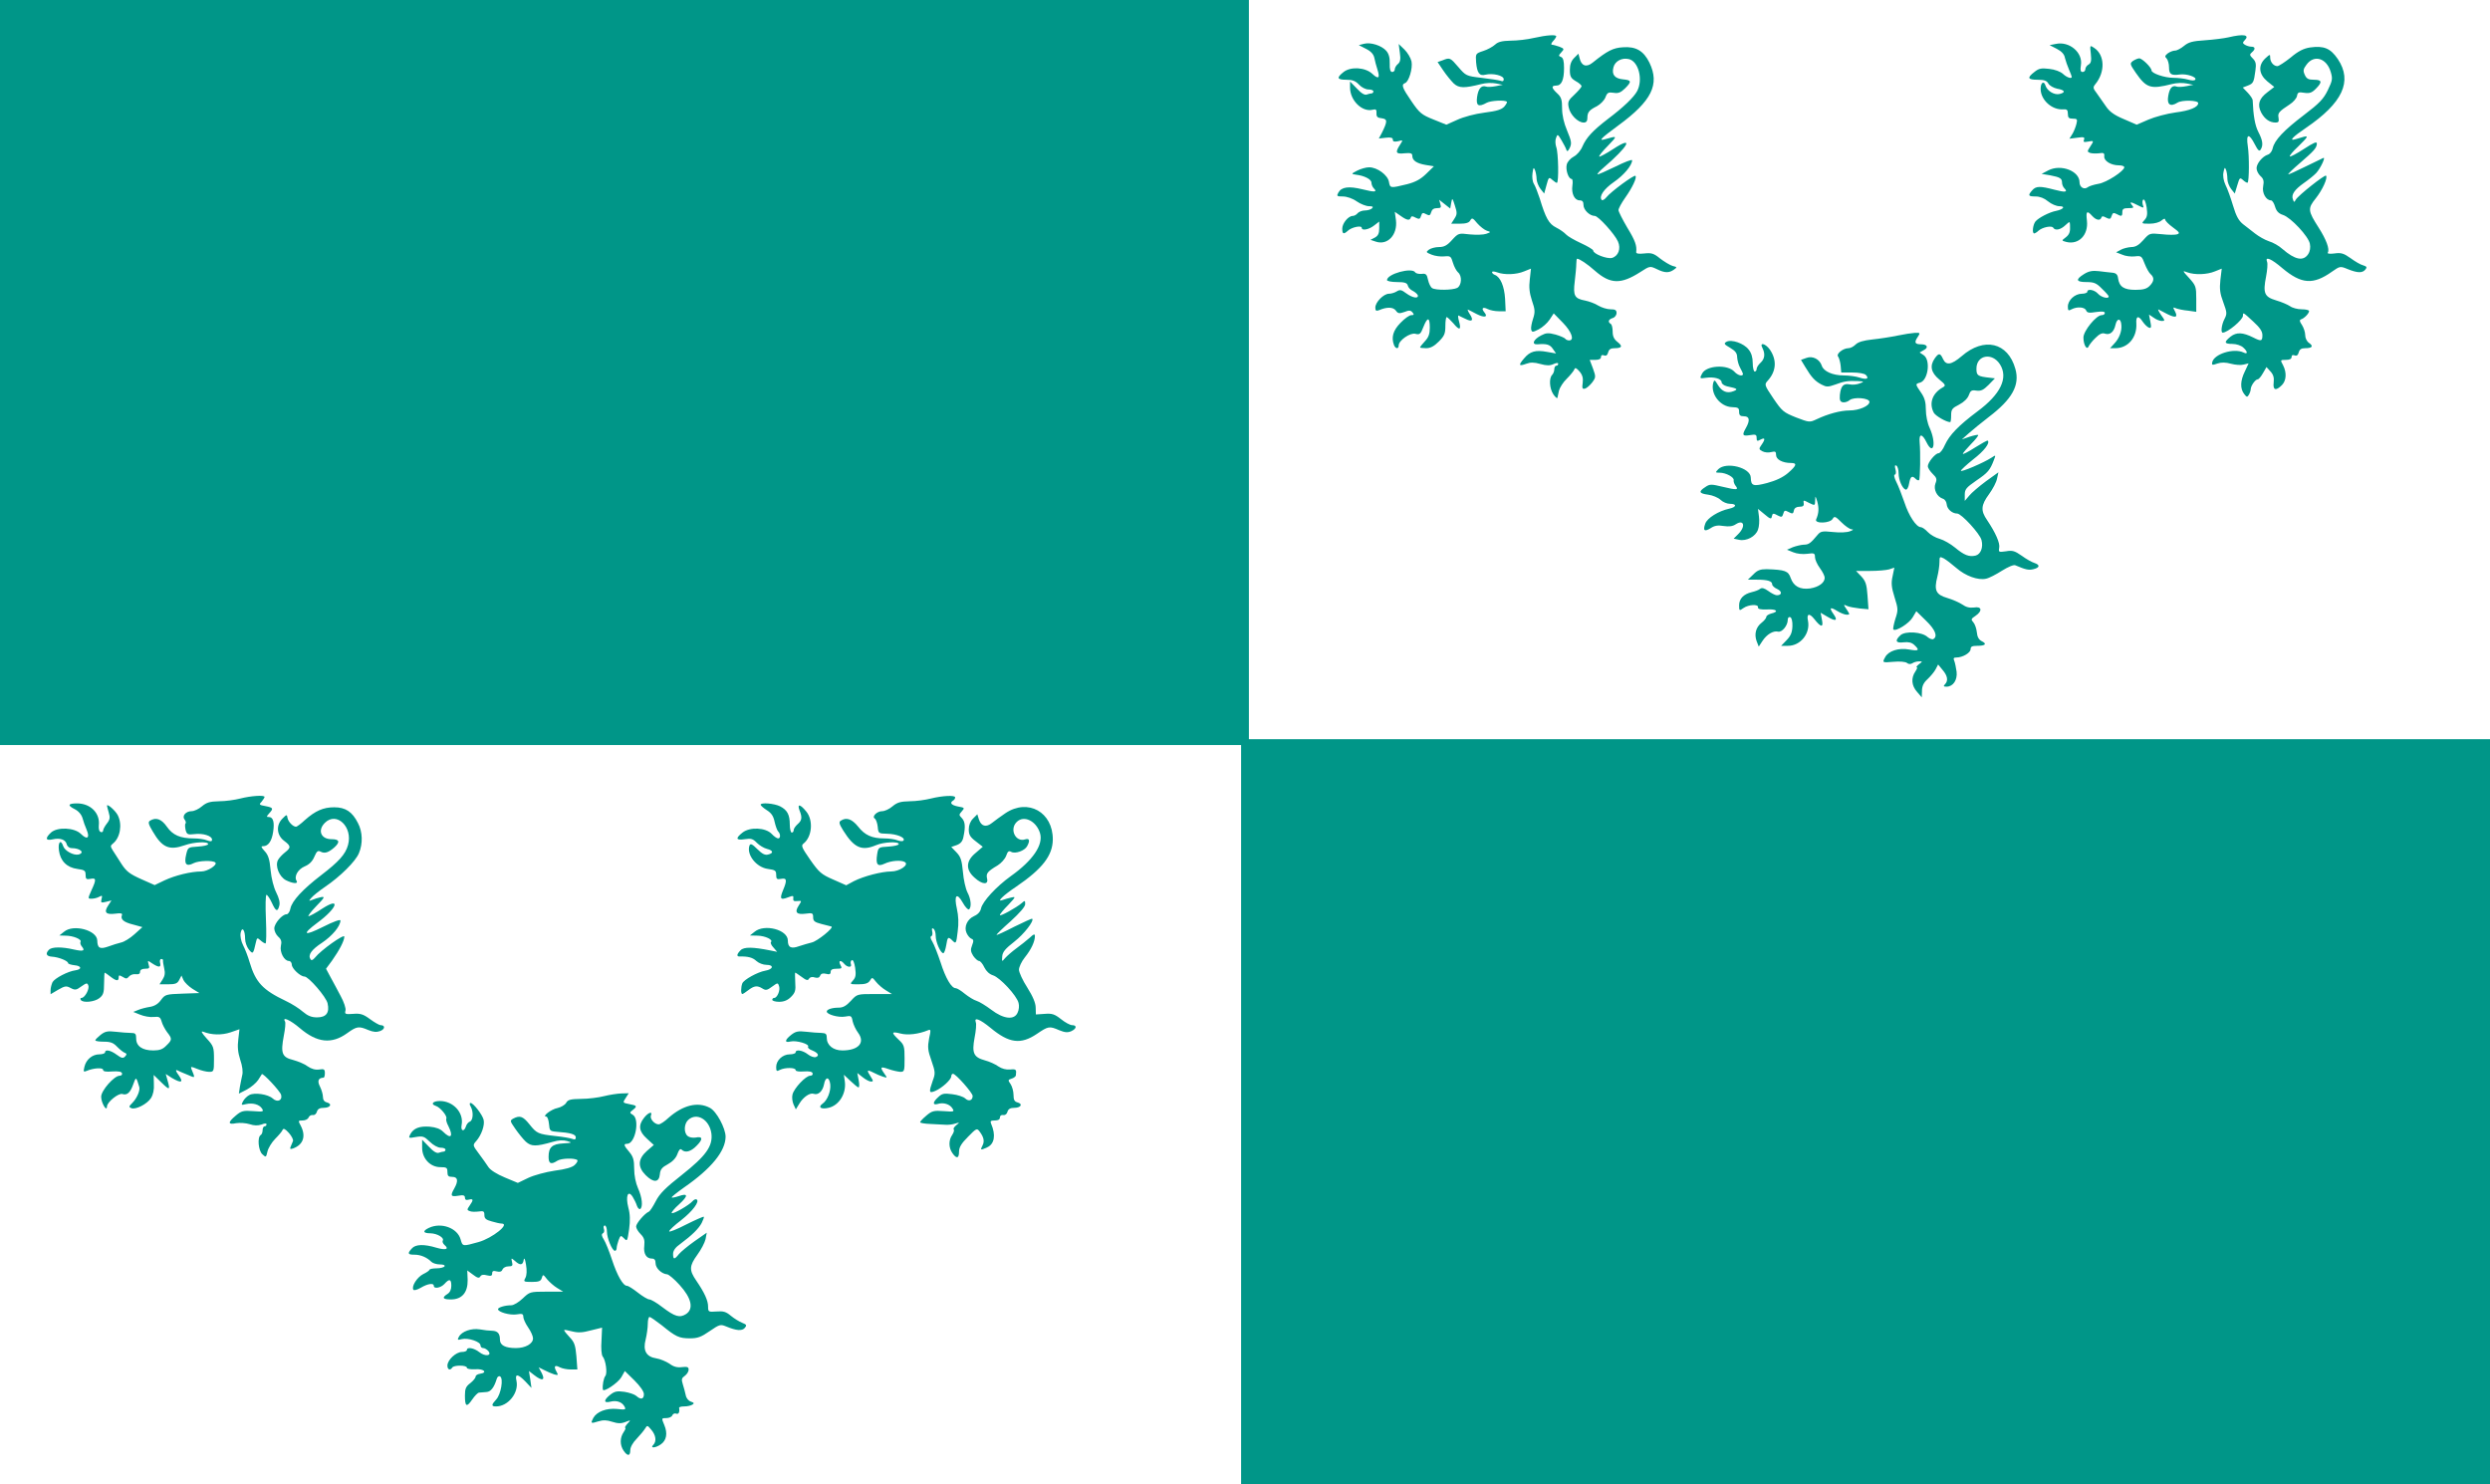 <?xml version="1.0" standalone="no"?>
<!DOCTYPE svg PUBLIC "-//W3C//DTD SVG 20010904//EN"
 "http://www.w3.org/TR/2001/REC-SVG-20010904/DTD/svg10.dtd">
<svg version="1.0" xmlns="http://www.w3.org/2000/svg"
 width="1280pt" height="763pt" viewBox="0 0 1280 763"
 preserveAspectRatio="xMidYMid meet">
<g transform="translate(0,763) scale(0.1,-0.1)"
fill="#009688" stroke="none">
<path d="M0 5715 l0 -1915 3190 0 3190 0 0 -1900 0 -1900 3210 0 3210 0 0
1915 0 1915 -3190 0 -3190 0 0 1900 0 1900 -3210 0 -3210 0 0 -1915z"/>
<path d="M7885 7435 c-33 -8 -87 -14 -119 -14 -45 -1 -65 -6 -80 -20 -12 -11
-39 -26 -61 -33 -40 -13 -40 -14 -37 -58 5 -55 17 -72 48 -64 37 9 94 -4 94
-23 0 -10 -5 -13 -17 -8 -10 3 -54 10 -98 15 -78 9 -80 11 -118 55 -42 49 -44
50 -81 35 l-26 -9 29 -43 c16 -24 41 -54 54 -67 27 -25 55 -25 142 -3 22 6 56
7 75 3 l35 -7 -36 -7 c-20 -4 -43 -5 -50 -2 -24 8 -40 -11 -46 -54 -6 -45 7
-53 50 -29 21 11 93 15 103 5 3 -2 -3 -13 -13 -25 -14 -15 -38 -23 -102 -31
-48 -6 -108 -22 -140 -37 l-56 -25 -67 27 c-60 24 -71 33 -112 93 -48 70 -54
86 -33 94 19 7 40 75 33 111 -4 18 -20 45 -36 61 l-30 29 6 -45 c5 -34 2 -48
-10 -58 -9 -7 -16 -20 -16 -27 0 -8 -6 -14 -13 -14 -10 0 -14 13 -13 44 1 30
-5 50 -18 65 -24 27 -80 45 -114 36 l-27 -7 37 -19 c26 -13 39 -28 43 -47 3
-15 10 -42 16 -60 14 -44 5 -51 -26 -22 -36 34 -111 39 -148 10 -38 -30 -34
-40 14 -40 32 0 47 -6 65 -25 13 -14 34 -25 49 -25 14 0 25 -4 25 -10 0 -5 -4
-10 -9 -10 -5 0 -17 -3 -25 -6 -11 -4 -28 6 -51 31 l-35 36 0 -31 c0 -67 63
-128 117 -114 16 4 20 1 19 -18 -1 -18 5 -24 27 -26 30 -4 30 -16 0 -76 l-15
-28 36 4 c26 3 36 0 36 -10 0 -10 7 -12 27 -8 26 7 26 7 10 -18 -26 -40 -22
-49 23 -44 32 3 40 0 40 -13 0 -24 22 -39 69 -47 l42 -7 -40 -39 c-29 -28 -55
-42 -98 -53 -86 -21 -87 -21 -93 12 -6 35 -60 75 -102 75 -16 0 -43 -8 -61
-17 -32 -17 -32 -17 -7 -21 44 -5 80 -24 80 -41 0 -9 5 -22 12 -29 20 -20 5
-21 -59 -5 -70 17 -107 12 -123 -17 -10 -18 -8 -20 23 -20 20 0 50 -10 71 -25
20 -14 49 -25 63 -25 20 0 24 -3 16 -11 -6 -6 -23 -11 -37 -11 -14 0 -31 -7
-37 -14 -6 -8 -18 -14 -25 -14 -23 0 -54 -38 -54 -65 0 -29 7 -31 29 -11 19
18 71 29 71 15 0 -16 36 -10 64 12 l26 20 0 -35 c0 -26 -6 -38 -22 -47 l-23
-12 27 -9 c61 -21 113 35 104 110 l-6 43 29 -20 c33 -24 48 -26 53 -10 3 9 9
9 25 0 18 -9 23 -8 28 9 5 17 10 18 26 9 17 -9 21 -7 26 10 4 14 13 21 30 21
20 0 23 3 17 22 l-6 21 28 -22 29 -23 5 29 c5 27 6 27 19 -14 12 -37 12 -45
-3 -68 l-16 -25 44 0 c32 0 48 5 54 17 9 15 13 13 36 -15 15 -17 37 -34 49
-38 22 -7 22 -7 -3 -16 -14 -5 -51 -6 -84 -3 -58 7 -59 7 -92 -29 -25 -28 -41
-36 -67 -36 -18 0 -41 -6 -51 -13 -17 -13 -16 -14 13 -26 17 -7 46 -11 65 -9
32 3 35 1 45 -33 6 -20 18 -42 26 -49 22 -18 19 -67 -4 -80 -24 -12 -111 -13
-129 -1 -8 5 -17 24 -21 42 -6 29 -11 34 -33 31 -15 -1 -29 2 -33 8 -17 27
-145 -8 -145 -40 0 -5 23 -10 51 -10 40 0 52 -4 56 -18 2 -10 14 -22 25 -27
12 -6 23 -16 26 -22 6 -20 -26 -15 -59 9 -25 19 -33 20 -49 10 -11 -7 -29 -12
-40 -12 -27 0 -70 -43 -70 -71 0 -16 4 -19 18 -14 41 18 73 17 87 -1 11 -16
18 -17 44 -8 24 10 33 9 42 -2 9 -11 8 -14 -6 -14 -10 0 -35 -18 -56 -40 -38
-39 -48 -74 -33 -114 8 -20 24 -21 24 -2 0 26 59 67 86 60 22 -6 27 -1 41 35
21 53 33 52 33 -3 0 -32 -6 -50 -25 -70 -14 -15 -25 -29 -25 -32 0 -2 14 -4
31 -4 22 0 41 10 65 34 29 29 34 41 34 80 0 25 3 46 7 46 3 0 19 -15 34 -32
32 -39 42 -35 29 11 -5 18 -6 31 -2 29 4 -2 19 -10 35 -17 35 -18 44 -8 22 25
-9 14 -13 25 -8 22 4 -2 25 -12 45 -23 40 -20 59 -15 38 10 -17 21 -7 29 18
16 12 -6 37 -11 56 -11 l36 0 -3 64 c-4 65 -24 112 -53 123 -8 3 -14 9 -14 14
0 5 12 4 26 -1 37 -14 99 -12 139 5 l35 14 -6 -55 c-5 -41 -2 -69 11 -109 16
-46 17 -59 6 -93 -7 -21 -12 -46 -10 -55 4 -16 7 -16 39 0 19 10 44 32 56 50
l21 32 47 -48 c45 -46 61 -91 32 -91 -8 0 -17 4 -20 9 -3 4 -25 14 -49 21 -38
10 -49 9 -74 -4 -40 -20 -52 -48 -20 -46 48 4 65 -1 80 -24 l16 -23 -46 8
c-59 11 -88 3 -118 -33 -31 -36 -28 -42 11 -28 21 8 40 8 72 -1 32 -9 49 -9
67 -1 15 7 25 8 25 2 0 -6 -4 -10 -10 -10 -5 0 -10 -8 -10 -18 0 -10 -5 -23
-11 -29 -17 -17 -14 -70 6 -100 10 -15 20 -23 21 -18 1 6 5 22 8 37 4 15 21
43 40 61 18 18 36 40 39 48 4 11 10 8 27 -11 15 -18 19 -34 16 -58 -4 -27 -2
-33 11 -30 9 2 25 16 37 31 20 27 20 30 5 72 l-17 45 29 0 c19 0 29 5 29 15 0
9 6 12 16 8 10 -4 17 1 21 16 4 15 13 21 32 21 39 0 44 10 16 32 -18 14 -25
29 -25 53 0 19 -4 37 -10 40 -16 10 -12 23 10 30 11 3 20 15 20 26 0 15 -7 19
-31 19 -18 0 -46 9 -63 19 -17 11 -48 22 -68 26 -54 10 -62 25 -53 98 4 34 8
74 8 90 0 15 2 27 4 27 12 0 53 -27 92 -62 79 -69 133 -71 234 -6 48 31 49 31
83 15 42 -21 64 -21 89 -3 17 12 17 13 -7 19 -13 4 -42 21 -64 38 -33 27 -45
30 -82 26 -28 -3 -42 -1 -41 7 4 33 -5 59 -46 126 -24 41 -45 82 -45 90 0 8
15 36 34 63 37 52 62 105 53 113 -6 7 -126 -81 -149 -110 -9 -11 -20 -18 -24
-14 -16 17 10 56 62 92 51 35 94 86 94 112 0 6 -39 -9 -87 -33 -47 -23 -88
-41 -91 -39 -2 2 11 17 30 33 130 111 161 169 51 97 -37 -24 -69 -41 -72 -39
-3 3 17 28 45 56 50 52 50 52 -16 33 -35 -10 -22 4 69 71 172 126 214 211 160
323 -30 61 -70 84 -136 79 -51 -3 -80 -18 -156 -79 -32 -26 -58 -17 -67 23
l-6 23 -22 -22 c-15 -15 -22 -34 -22 -61 0 -34 5 -43 30 -58 17 -9 30 -21 30
-26 0 -5 -16 -24 -36 -43 -32 -29 -36 -38 -30 -66 7 -37 47 -78 77 -78 13 0
19 7 19 23 0 30 9 41 49 61 18 10 38 30 44 46 9 24 15 27 42 23 24 -4 36 1 58
22 36 36 34 43 -9 47 -43 4 -60 24 -50 62 8 32 44 51 80 42 49 -12 73 -105 42
-164 -17 -32 -70 -83 -151 -144 -78 -60 -110 -95 -130 -140 -9 -22 -28 -44
-45 -53 -17 -9 -33 -27 -36 -41 -7 -27 9 -74 25 -74 5 0 7 -15 4 -34 -6 -41
11 -76 37 -76 15 0 20 -7 20 -24 0 -25 32 -56 58 -56 18 0 103 -94 119 -131
17 -37 2 -76 -31 -85 -26 -6 -96 21 -96 38 0 5 -28 22 -63 38 -35 16 -69 36
-77 45 -8 9 -30 25 -50 35 -38 19 -54 48 -85 150 -10 30 -23 64 -30 75 -7 11
-10 35 -7 55 4 29 6 32 13 15 4 -11 8 -32 8 -46 1 -15 10 -37 20 -50 l19 -24
12 44 c11 40 12 42 29 27 10 -9 21 -16 24 -16 11 0 8 156 -3 184 -5 14 -6 36
-1 47 7 21 9 20 28 -12 11 -19 23 -41 25 -49 4 -11 9 -8 18 11 10 22 8 34 -14
87 -17 40 -26 80 -26 115 0 44 -4 58 -25 77 -30 28 -32 40 -5 40 27 0 40 29
40 90 0 36 -4 52 -15 57 -14 5 -14 8 1 24 16 17 15 19 -10 29 -15 5 -32 10
-38 10 -6 0 -4 8 5 18 10 10 17 22 17 25 0 10 -48 7 -115 -8z"/>
<path d="M11455 7438 c-22 -5 -76 -12 -120 -15 -65 -4 -85 -10 -108 -29 -16
-13 -36 -24 -46 -24 -9 0 -26 -6 -37 -14 -15 -12 -17 -17 -6 -27 6 -7 12 -27
12 -45 0 -36 11 -43 55 -37 35 5 89 -13 80 -26 -3 -6 -18 -6 -38 0 -17 5 -51
9 -75 9 -45 0 -112 23 -112 38 0 15 -48 62 -63 62 -7 0 -21 -6 -32 -13 -17
-13 -17 -16 14 -61 55 -79 76 -86 186 -58 22 6 56 7 75 3 l35 -7 -36 -7 c-20
-4 -43 -5 -50 -2 -22 8 -36 -7 -43 -48 -8 -44 10 -58 47 -35 22 15 107 13 107
-2 0 -21 -43 -39 -116 -48 -44 -6 -108 -23 -140 -37 l-60 -26 -67 29 c-48 20
-73 38 -91 65 -14 20 -35 50 -47 67 -20 26 -21 31 -8 47 52 63 49 151 -6 187
-22 15 -22 14 -17 -31 4 -36 1 -48 -12 -55 -9 -5 -16 -16 -16 -23 0 -8 -6 -15
-14 -15 -11 0 -13 9 -9 35 11 65 -60 125 -130 109 l-31 -6 37 -19 c25 -13 39
-28 42 -47 4 -15 13 -42 21 -60 8 -18 14 -35 14 -37 0 -12 -26 -3 -45 15 -13
12 -42 23 -71 26 -41 5 -54 2 -76 -16 -39 -30 -35 -40 17 -40 34 0 47 -5 55
-20 6 -10 26 -22 45 -26 40 -7 45 -19 13 -27 -27 -7 -64 15 -73 43 -8 27 -25
16 -25 -17 0 -57 59 -110 117 -105 18 1 23 -3 23 -23 0 -20 5 -25 25 -25 23 0
25 -3 19 -27 -4 -16 -13 -39 -21 -52 l-15 -24 40 5 c34 5 40 3 35 -10 -5 -12
-1 -14 20 -10 32 6 32 5 11 -27 -15 -23 -15 -25 0 -31 9 -3 29 -4 46 -2 24 4
29 1 27 -16 -2 -23 34 -46 76 -46 15 0 27 -4 27 -10 0 -19 -92 -79 -133 -85
-23 -4 -48 -12 -54 -17 -19 -15 -43 -1 -43 25 0 58 -96 95 -161 61 l-34 -18
43 -7 c52 -10 62 -16 62 -38 0 -9 5 -22 12 -29 20 -20 4 -22 -52 -7 -72 19
-94 19 -113 -3 -24 -27 -21 -32 17 -32 22 0 45 -9 64 -25 17 -14 43 -25 58
-25 33 0 22 -16 -16 -24 -34 -6 -92 -36 -107 -55 -13 -17 -18 -61 -6 -61 3 0
14 6 22 14 20 18 69 28 76 15 10 -16 38 -10 62 13 22 20 23 21 24 2 2 -35 -2
-49 -23 -65 -21 -16 -21 -16 5 -23 63 -15 113 36 105 109 -6 50 0 55 27 25 20
-22 41 -26 47 -9 3 9 9 9 25 0 18 -9 23 -8 28 9 5 16 10 18 25 10 26 -14 30
-13 30 10 0 16 7 20 31 20 27 0 30 2 19 15 -16 19 -7 19 31 -1 30 -15 31 -15
24 4 -3 11 -2 23 3 26 6 3 13 -15 17 -40 5 -36 3 -50 -11 -65 -17 -18 -16 -19
26 -19 26 0 51 7 62 17 11 9 18 11 18 5 0 -7 18 -25 40 -41 33 -24 37 -30 23
-35 -10 -4 -46 -4 -80 0 -63 6 -63 6 -95 -30 -23 -26 -40 -36 -62 -36 -17 -1
-42 -7 -54 -14 l-24 -13 31 -12 c17 -8 46 -11 65 -9 33 4 36 2 51 -38 9 -23
23 -48 31 -54 19 -17 18 -36 -6 -60 -15 -15 -33 -20 -73 -20 -59 0 -83 16 -89
60 -2 18 -10 26 -28 28 -14 1 -45 5 -70 8 -34 4 -53 0 -77 -15 -45 -28 -41
-41 12 -41 39 0 52 -5 80 -34 19 -18 35 -36 35 -40 0 -14 -38 -5 -55 14 -19
21 -55 27 -55 10 0 -5 -13 -10 -28 -10 -36 0 -72 -33 -72 -66 0 -21 3 -23 19
-14 29 15 68 12 75 -6 5 -12 15 -14 51 -8 30 4 45 3 45 -5 0 -6 -7 -11 -16
-11 -28 0 -94 -81 -94 -115 0 -38 18 -68 27 -45 4 8 19 28 35 43 20 20 34 27
48 22 27 -9 47 9 55 46 8 35 28 34 30 -2 3 -32 -11 -69 -37 -96 l-21 -23 27 0
c65 0 112 55 108 127 -3 39 11 43 33 9 9 -13 23 -27 31 -30 12 -5 14 1 8 31
l-7 36 24 -16 c13 -10 32 -17 42 -17 17 0 17 2 -4 31 -12 18 -18 30 -13 28 5
-3 26 -13 46 -24 43 -21 55 -17 38 16 -11 20 -10 21 6 14 11 -4 38 -10 62 -12
l42 -6 0 67 c0 62 -2 68 -36 106 -36 39 -36 40 -10 30 39 -14 101 -12 142 5
l35 14 -7 -58 c-5 -47 -2 -70 15 -115 19 -52 20 -59 6 -86 -15 -29 -20 -70 -9
-70 25 0 104 66 104 87 0 19 1 18 53 -30 34 -31 47 -50 47 -70 0 -31 -6 -33
-47 -12 -54 27 -86 28 -116 5 -36 -29 -34 -38 9 -38 20 0 44 -8 55 -18 24 -21
25 -38 2 -26 -51 24 -153 -8 -161 -51 -3 -14 1 -15 26 -6 21 7 42 7 71 -1 22
-6 51 -8 65 -4 l25 6 -19 -41 c-24 -48 -25 -89 -4 -116 13 -17 16 -18 24 -5 5
8 10 22 10 30 1 18 24 50 36 50 5 0 17 14 27 32 l18 31 20 -22 c15 -16 20 -32
17 -57 -5 -40 11 -45 42 -14 23 23 26 64 6 103 -15 27 -14 27 15 27 19 0 29 5
29 15 0 9 6 12 16 8 10 -4 17 1 21 16 4 15 13 21 32 21 37 0 45 10 21 27 -12
8 -20 25 -20 41 0 15 -8 38 -17 52 -12 17 -13 25 -5 28 17 5 42 31 42 43 0 5
-17 9 -38 9 -21 0 -48 7 -60 16 -12 8 -44 22 -72 30 -60 18 -68 37 -51 123 6
32 9 66 5 75 -12 30 21 17 79 -33 98 -82 158 -86 254 -18 42 29 42 30 83 13
50 -20 74 -20 89 -2 10 12 8 16 -11 22 -13 3 -42 20 -65 37 -35 25 -49 29 -83
24 -23 -3 -38 -1 -34 4 11 18 -8 68 -47 129 -55 86 -57 98 -15 150 35 44 63
106 53 117 -7 6 -143 -102 -155 -123 -8 -15 -10 -15 -15 1 -10 24 8 50 56 84
23 16 52 39 64 52 22 24 50 84 36 77 -5 -2 -46 -22 -93 -45 -46 -23 -86 -41
-87 -39 -2 2 25 28 59 57 74 64 87 78 88 101 0 12 -16 5 -67 -28 -37 -24 -69
-41 -72 -38 -3 3 16 26 42 50 52 51 56 58 27 50 -11 -3 -30 -9 -41 -12 -34
-10 -14 12 54 58 190 129 241 240 165 354 -38 56 -72 70 -143 60 -33 -5 -61
-19 -100 -52 -30 -24 -61 -44 -68 -44 -19 0 -37 21 -37 44 0 18 -1 18 -25 -4
-38 -36 -34 -81 10 -118 l36 -29 -35 -27 c-44 -33 -53 -64 -32 -105 18 -33 43
-51 74 -51 15 0 18 5 15 24 -5 25 2 33 57 69 19 12 36 32 38 44 3 18 8 21 37
16 27 -4 39 0 59 20 35 35 33 47 -9 47 -28 0 -38 5 -47 25 -10 22 -8 30 9 53
39 53 103 33 124 -37 11 -36 9 -45 -15 -95 -22 -45 -43 -67 -122 -127 -104
-79 -152 -130 -161 -171 -3 -15 -14 -30 -25 -33 -28 -9 -58 -46 -58 -70 0 -12
9 -30 20 -40 16 -14 19 -26 14 -52 -7 -35 15 -73 40 -73 7 0 16 -15 21 -32 7
-24 19 -36 41 -43 40 -13 131 -110 138 -148 4 -19 1 -39 -9 -54 -25 -37 -67
-29 -132 27 -17 16 -49 34 -70 40 -21 7 -52 25 -70 39 -18 14 -46 36 -63 49
-22 18 -35 41 -51 95 -12 40 -29 88 -39 107 -10 22 -14 46 -10 65 5 25 7 27
13 12 4 -10 7 -31 7 -47 0 -15 9 -38 19 -51 l19 -24 13 43 c12 40 13 41 31 25
10 -9 20 -14 22 -12 8 8 9 135 1 187 -10 65 6 69 36 10 16 -31 23 -38 30 -27
14 22 11 47 -12 91 -17 33 -26 84 -29 163 0 6 -11 23 -25 38 l-26 27 26 10
c28 11 31 16 39 77 5 34 2 47 -13 62 -17 17 -18 21 -5 32 19 16 18 29 -3 29
-10 0 -25 5 -33 10 -12 7 -12 12 -2 22 29 29 -3 35 -83 16z"/>
<path d="M9755 5905 c-33 -7 -91 -16 -129 -20 -47 -5 -74 -13 -87 -26 -11 -11
-27 -19 -37 -19 -28 0 -65 -30 -53 -43 5 -7 11 -28 13 -47 l3 -35 57 0 c32 0
62 -5 69 -12 20 -20 3 -26 -32 -14 -18 6 -54 11 -81 11 -57 0 -104 21 -113 50
-11 34 -48 52 -79 40 l-28 -10 23 -38 c31 -52 50 -72 83 -89 25 -13 33 -13 70
0 45 17 64 20 116 18 34 -2 34 -3 10 -12 -14 -6 -37 -8 -52 -5 -32 6 -45 -8
-50 -54 -2 -27 1 -35 15 -38 10 -2 26 3 35 11 22 18 102 11 102 -9 0 -21 -54
-44 -102 -44 -47 0 -112 -18 -169 -45 -36 -17 -38 -17 -106 9 -65 26 -72 32
-117 98 -47 70 -47 71 -28 92 43 48 47 105 10 159 -23 32 -55 39 -38 8 15 -30
12 -56 -10 -76 -11 -10 -20 -24 -20 -32 0 -7 -4 -13 -10 -13 -5 0 -10 20 -10
44 0 29 -7 52 -21 69 -24 32 -88 54 -114 40 -15 -9 -12 -13 19 -31 27 -16 36
-28 36 -49 1 -15 7 -39 15 -53 8 -14 14 -28 15 -32 0 -15 -27 -8 -44 11 -35
39 -144 33 -166 -9 -14 -26 -13 -27 20 -22 41 6 80 -5 80 -23 0 -8 12 -17 28
-21 53 -11 59 -15 33 -25 -33 -13 -59 -2 -80 32 -16 27 -19 28 -24 11 -15 -58
36 -123 97 -125 31 -1 36 -4 36 -24 0 -18 6 -23 25 -23 29 0 32 -21 10 -60
-21 -37 -18 -43 20 -37 30 5 35 3 35 -14 0 -17 3 -18 20 -9 24 13 26 3 5 -27
-14 -20 -14 -23 5 -33 11 -6 31 -8 45 -4 21 5 25 3 25 -15 0 -23 33 -41 76
-41 34 0 30 -13 -15 -52 -26 -22 -62 -39 -107 -51 -72 -19 -83 -15 -84 28 -1
51 -126 83 -167 43 -16 -17 -16 -18 7 -18 33 0 76 -24 72 -39 -1 -7 3 -19 9
-27 19 -23 7 -24 -63 -7 -62 15 -69 15 -92 -1 -36 -23 -32 -33 15 -39 23 -3
51 -15 63 -26 12 -12 34 -21 49 -21 37 0 34 -17 -4 -25 -55 -12 -113 -48 -123
-77 -13 -36 -4 -43 28 -23 19 13 37 16 66 11 28 -4 47 -2 63 9 42 27 52 -11
13 -50 l-24 -24 28 -6 c38 -8 85 17 97 52 6 15 8 46 5 68 l-5 39 34 -28 c28
-24 35 -26 37 -12 4 19 7 19 33 5 17 -9 21 -7 26 10 4 16 9 19 23 11 25 -13
28 -13 32 7 2 11 13 18 28 18 19 0 24 5 22 18 -3 17 -1 17 27 2 31 -15 31 -15
32 12 1 27 1 26 11 -6 9 -34 8 -59 -6 -91 -10 -23 72 -21 85 3 9 15 14 13 45
-18 19 -19 42 -35 52 -36 12 0 9 -4 -8 -10 -14 -6 -52 -8 -87 -4 -56 6 -64 4
-80 -15 -36 -43 -45 -50 -71 -50 -15 -1 -40 -7 -56 -13 l-30 -13 32 -13 c19
-8 49 -11 72 -8 36 5 40 3 40 -17 0 -12 11 -37 25 -56 14 -19 25 -41 25 -50 0
-26 -31 -48 -75 -55 -52 -7 -85 11 -100 54 -12 36 -29 42 -123 45 -33 0 -48
-5 -69 -27 l-28 -27 47 0 c54 0 78 -7 78 -24 0 -7 12 -18 26 -24 26 -12 25
-32 -2 -32 -8 0 -28 10 -44 22 -21 15 -33 18 -42 11 -7 -6 -26 -13 -43 -17
-42 -10 -65 -34 -65 -68 0 -28 1 -29 22 -14 27 19 79 21 75 4 -1 -9 12 -12 46
-11 50 3 64 -11 22 -21 -14 -4 -25 -11 -25 -17 0 -6 -11 -20 -24 -30 -30 -23
-39 -59 -26 -95 l11 -28 19 29 c22 34 56 54 80 48 20 -5 50 31 50 60 0 11 5
17 13 14 7 -2 12 -21 11 -46 -1 -31 -8 -49 -29 -71 l-29 -30 35 0 c65 0 116
64 103 129 -8 37 7 41 33 8 34 -43 47 -44 39 -4 l-7 37 36 -21 c42 -25 54 -20
31 13 -24 34 -19 40 17 18 17 -11 40 -20 50 -20 17 0 17 1 0 27 -18 26 -17 27
2 18 11 -5 40 -10 65 -13 l45 -4 -5 71 c-4 58 -10 74 -32 98 l-27 28 72 0 c40
0 84 4 98 8 l27 9 -9 -44 c-8 -35 -6 -57 10 -108 19 -60 19 -67 4 -112 -8 -27
-13 -51 -10 -54 12 -12 81 31 99 62 l19 32 49 -48 c48 -46 62 -81 39 -95 -5
-4 -19 1 -30 10 -28 27 -114 32 -139 10 -31 -28 -25 -42 15 -37 25 3 42 -1 55
-13 30 -28 24 -33 -26 -24 -53 10 -106 -7 -123 -39 -16 -29 -16 -29 44 -24 31
3 61 0 68 -6 8 -7 18 -7 27 -2 8 6 24 10 34 10 20 0 20 0 0 -15 -10 -8 -15
-15 -11 -15 5 0 1 -10 -7 -22 -23 -33 -20 -73 9 -105 l24 -28 1 33 c0 24 8 42
28 60 16 15 35 38 42 51 l13 25 23 -28 c26 -30 30 -56 12 -74 -9 -9 -7 -12 8
-12 34 0 57 34 52 77 -3 21 -8 46 -12 56 -6 13 -3 17 11 17 32 0 73 24 73 43
0 13 8 17 33 17 43 0 53 10 24 24 -15 8 -23 22 -25 46 -2 19 -10 42 -18 51
-13 14 -12 18 11 33 37 25 33 50 -7 43 -23 -3 -42 2 -60 15 -15 10 -50 26 -78
34 -58 17 -69 39 -51 109 6 24 11 58 11 75 0 29 1 30 23 19 12 -7 41 -29 64
-49 47 -41 111 -64 152 -55 16 3 52 22 82 41 32 20 60 32 69 28 54 -23 69 -26
93 -20 33 8 35 22 5 32 -13 4 -42 20 -65 37 -36 25 -48 29 -81 23 -37 -5 -39
-5 -35 18 5 24 -19 78 -62 142 -34 49 -32 77 10 134 19 26 38 62 41 80 l7 32
-64 -46 c-35 -26 -74 -59 -86 -74 l-23 -27 0 32 c0 28 8 37 60 73 59 40 70 53
90 106 10 26 10 26 -13 11 -40 -26 -157 -76 -157 -67 0 4 29 31 64 59 56 43
87 84 74 96 -2 2 -31 -14 -66 -36 -34 -22 -62 -36 -62 -32 0 4 19 26 42 50 23
23 40 45 37 47 -2 2 -22 -2 -44 -9 l-40 -14 36 32 c20 18 66 55 102 83 121 92
161 164 137 248 -38 136 -161 165 -276 65 -53 -45 -80 -49 -96 -14 -14 31 -22
31 -42 3 -27 -38 -20 -73 22 -108 34 -28 36 -32 18 -42 -53 -30 -71 -82 -45
-130 9 -16 64 -48 84 -48 3 0 5 16 5 35 0 30 5 37 41 55 25 13 44 32 50 49 8
23 14 27 39 23 23 -3 36 3 62 29 l33 34 -25 3 c-64 7 -70 11 -70 47 0 70 81
85 121 22 44 -70 3 -154 -116 -242 -96 -72 -143 -120 -167 -172 -10 -24 -25
-43 -33 -43 -16 0 -55 -47 -55 -67 0 -8 11 -25 25 -39 21 -20 23 -28 14 -50
-11 -30 8 -68 39 -78 10 -3 18 -16 19 -28 2 -25 28 -48 54 -48 22 0 117 -104
125 -136 10 -38 -4 -73 -30 -80 -34 -8 -59 2 -106 41 -23 19 -58 39 -79 45
-20 5 -48 21 -61 35 -13 14 -29 25 -36 25 -23 0 -62 59 -84 127 -13 37 -31 85
-42 106 -10 20 -14 37 -8 37 6 0 8 11 4 26 -5 19 -4 25 5 20 6 -4 11 -22 11
-39 0 -35 19 -78 36 -84 7 -2 15 12 18 32 7 37 15 42 34 23 6 -6 14 -9 17 -6
6 6 8 143 3 195 -4 45 13 45 35 0 36 -73 52 -6 17 72 -12 25 -20 65 -20 95 0
38 -6 61 -25 88 -30 44 -30 44 -5 51 41 11 56 115 19 141 l-21 14 21 12 c26
13 19 30 -13 30 -32 0 -37 9 -19 36 15 23 15 24 -13 23 -16 -1 -56 -7 -89 -14z"/>
<path d="M1235 3525 c-27 -7 -76 -14 -109 -14 -47 -1 -64 -6 -88 -26 -16 -14
-40 -25 -53 -25 -30 0 -51 -25 -36 -43 6 -8 8 -17 5 -20 -4 -3 -3 -18 0 -33 6
-23 11 -26 44 -22 45 6 92 -9 92 -28 0 -10 -6 -11 -26 -4 -14 6 -44 10 -67 10
-71 0 -109 17 -139 60 -28 40 -56 50 -87 31 -11 -7 -8 -18 14 -55 49 -84 85
-99 165 -71 48 17 120 20 120 6 0 -6 -23 -11 -52 -13 -52 -3 -52 -4 -61 -41
-12 -50 1 -64 39 -44 26 13 99 15 111 3 12 -12 -40 -46 -72 -46 -53 0 -135
-20 -190 -46 l-50 -24 -70 31 c-58 26 -75 39 -100 77 -16 26 -37 57 -45 70
-13 21 -13 25 0 35 38 30 50 99 25 147 -12 23 -55 61 -55 48 0 -2 4 -18 9 -35
8 -26 6 -37 -10 -57 -10 -13 -19 -29 -19 -36 0 -6 -6 -10 -12 -7 -8 2 -12 16
-10 35 7 62 -43 112 -112 112 -46 0 -51 -10 -13 -29 20 -10 35 -27 41 -46 4
-16 14 -44 22 -62 17 -41 2 -52 -30 -20 -33 33 -121 37 -154 7 -31 -29 -28
-43 8 -35 39 9 67 -1 73 -25 3 -12 14 -20 25 -20 45 0 70 -24 35 -33 -26 -5
-70 19 -78 43 -12 37 -28 22 -22 -22 7 -54 41 -88 95 -95 37 -5 42 -9 42 -30
0 -22 4 -25 25 -21 30 6 31 -3 5 -59 -19 -43 -19 -43 1 -43 11 0 29 4 39 10
15 8 17 7 12 -12 -5 -19 -2 -20 23 -14 l28 7 -17 -26 c-23 -35 -12 -48 36 -42
29 4 38 2 35 -7 -9 -22 9 -37 58 -49 l47 -13 -41 -37 c-22 -20 -53 -39 -68
-42 -16 -4 -46 -13 -67 -21 -43 -15 -55 -8 -56 31 -1 53 -123 86 -171 45 l-24
-19 32 -1 c39 0 85 -19 77 -32 -3 -5 0 -16 7 -24 18 -22 7 -26 -42 -15 -60 14
-112 14 -127 -1 -20 -20 -14 -34 15 -36 35 -2 83 -22 83 -33 0 -4 15 -9 33
-11 36 -3 40 -21 5 -26 -39 -5 -107 -41 -118 -61 -5 -11 -10 -29 -10 -41 l0
-21 39 23 c35 20 42 21 64 9 23 -12 29 -11 55 8 27 19 31 19 36 5 7 -18 -18
-64 -35 -64 -6 0 -7 -4 -4 -10 10 -17 71 -11 96 9 20 16 24 28 24 75 0 31 2
56 3 56 2 0 15 -9 29 -20 31 -24 43 -25 43 -5 0 13 3 13 21 3 17 -11 22 -10
32 2 7 8 22 14 35 12 15 -2 22 2 22 12 0 10 9 16 26 16 22 0 24 3 18 22 -6 22
-6 22 19 5 34 -22 46 -21 40 3 -3 11 0 20 6 20 6 0 10 -3 9 -7 -1 -5 2 -23 6
-41 6 -24 3 -40 -8 -57 l-16 -25 44 0 c37 0 48 4 57 22 l12 23 10 -23 c6 -12
26 -32 46 -45 l36 -22 -87 -3 c-84 -3 -89 -4 -110 -32 -14 -20 -33 -32 -57
-36 -20 -3 -47 -10 -61 -16 l-25 -10 35 -14 c19 -8 50 -14 69 -12 30 3 35 0
42 -24 4 -15 17 -39 28 -54 27 -34 26 -40 -4 -69 -18 -19 -35 -25 -67 -25 -56
0 -88 22 -88 61 0 25 -4 29 -27 29 -16 0 -51 3 -78 6 -42 5 -55 2 -78 -16 -15
-12 -27 -24 -27 -28 0 -4 20 -7 44 -7 35 0 49 -6 68 -26 14 -14 31 -28 39 -31
11 -4 12 -8 2 -19 -11 -11 -18 -9 -43 9 -31 23 -60 29 -60 12 0 -5 -13 -10
-29 -10 -36 0 -68 -26 -77 -64 -6 -26 -5 -28 12 -21 35 15 84 18 84 5 0 -8 15
-11 47 -8 31 2 48 -1 50 -9 3 -7 -3 -13 -12 -13 -28 0 -95 -76 -95 -108 0 -31
29 -81 30 -50 0 22 59 70 79 64 24 -8 41 7 56 50 14 40 15 40 31 -14 5 -18
-12 -58 -36 -82 -18 -18 -19 -21 -4 -27 22 -8 80 21 100 52 11 17 17 43 15 73
l-1 46 40 -39 c42 -41 46 -40 31 12 l-9 32 31 -20 c49 -29 62 -24 36 13 -15
20 -18 30 -8 26 7 -4 31 -14 53 -23 42 -18 40 -20 20 30 -5 13 -2 13 30 0 19
-8 47 -15 61 -15 24 0 25 2 25 65 0 61 -2 68 -38 107 -26 29 -31 39 -17 34 43
-17 95 -18 140 -3 l46 16 -6 -52 c-5 -38 -2 -68 10 -105 11 -32 15 -63 10 -80
-3 -15 -9 -42 -12 -60 l-5 -34 41 21 c22 12 48 34 58 49 9 15 18 28 19 30 5 8
93 -86 99 -106 8 -29 -19 -41 -43 -19 -24 22 -94 32 -120 18 -12 -6 -27 -21
-33 -33 -10 -19 -9 -20 15 -14 34 8 69 -1 83 -23 10 -16 6 -17 -46 -13 -50 4
-61 1 -89 -23 -42 -35 -41 -48 2 -39 19 3 50 1 69 -5 24 -8 42 -8 61 -2 17 7
26 7 26 1 0 -6 -4 -10 -10 -10 -5 0 -10 -9 -10 -19 0 -11 -4 -23 -10 -26 -18
-11 -12 -81 9 -99 18 -17 19 -16 26 15 4 17 22 47 40 65 18 18 35 38 38 46 4
9 13 5 32 -16 14 -16 24 -35 21 -42 -3 -8 -9 -21 -12 -29 -5 -11 -2 -14 12 -9
53 19 68 63 40 117 -14 26 -14 27 10 27 14 0 27 7 30 15 4 9 13 14 22 13 9 -2
18 6 21 17 4 14 15 20 35 20 34 0 46 20 16 28 -13 3 -20 13 -20 29 0 12 -7 36
-15 52 -15 29 -9 45 18 46 4 0 7 10 7 23 0 20 -4 23 -29 19 -20 -3 -40 3 -59
16 -15 12 -50 26 -75 33 -58 14 -65 35 -48 125 7 35 10 68 6 73 -16 27 28 7
76 -34 89 -76 164 -84 244 -26 49 35 59 37 108 16 27 -11 43 -12 62 -5 25 10
26 30 1 30 -6 0 -31 14 -54 31 -35 26 -50 30 -87 27 -40 -3 -44 -1 -39 17 3
11 -8 44 -25 75 -16 30 -39 74 -52 97 l-23 43 31 42 c38 54 63 102 63 123 0
16 -120 -69 -151 -108 -11 -13 -18 -16 -23 -8 -14 22 5 49 60 85 52 35 94 85
94 114 0 7 -35 -5 -90 -33 -98 -49 -111 -40 -29 21 101 74 124 136 27 74 -33
-22 -66 -40 -72 -40 -5 0 12 23 39 51 44 45 47 51 25 47 -14 -3 -34 -9 -45
-14 -18 -7 -19 -6 -5 10 8 10 40 36 71 57 78 53 157 131 174 173 21 49 19 110
-5 155 -29 58 -64 81 -122 81 -56 0 -97 -18 -151 -66 -20 -19 -41 -34 -45 -34
-16 0 -40 25 -44 45 -3 19 -4 19 -26 -3 -34 -34 -30 -85 8 -114 36 -27 37 -35
5 -60 -14 -11 -30 -28 -36 -39 -16 -30 6 -86 41 -104 34 -17 64 -20 55 -4 -15
23 6 60 41 75 24 10 40 26 50 50 12 28 18 33 32 26 21 -11 40 -5 70 21 32 29
27 43 -14 43 -54 0 -73 45 -34 84 60 60 145 -21 119 -114 -13 -48 -48 -86
-138 -155 -94 -72 -150 -132 -158 -171 -3 -17 -12 -30 -20 -30 -22 0 -63 -47
-63 -73 0 -13 9 -32 20 -42 16 -14 19 -26 14 -47 -7 -33 17 -78 41 -78 8 0 15
-9 15 -19 0 -20 44 -61 65 -61 21 0 112 -105 119 -138 11 -48 -7 -72 -54 -72
-29 0 -48 8 -73 29 -18 16 -57 41 -87 55 -120 57 -156 96 -187 200 -8 28 -23
67 -33 86 -11 22 -16 47 -13 64 7 36 23 15 23 -30 0 -18 9 -42 19 -55 21 -26
23 -24 36 35 6 26 7 27 24 12 10 -9 21 -16 26 -16 4 0 5 56 2 125 -3 69 -2
125 3 125 4 0 17 -18 27 -40 21 -46 30 -50 39 -15 4 16 -2 39 -16 67 -13 26
-25 72 -29 115 -5 56 -12 78 -31 98 -18 20 -20 25 -7 25 26 0 44 26 51 73 8
51 0 77 -22 77 -13 0 -13 2 1 18 24 26 22 30 -18 38 -33 6 -35 8 -20 23 8 10
15 21 15 24 0 11 -70 6 -125 -8z"/>
<path d="M4785 3525 c-27 -7 -76 -14 -109 -14 -47 -1 -64 -6 -88 -26 -16 -14
-40 -25 -53 -25 -27 0 -55 -28 -38 -38 6 -4 13 -23 15 -42 3 -34 4 -35 48 -36
49 -1 94 -19 85 -34 -3 -6 -16 -5 -31 0 -14 6 -45 10 -68 10 -63 0 -100 16
-135 61 -32 39 -60 49 -89 30 -11 -7 -8 -17 13 -51 56 -89 95 -106 168 -75 40
17 117 20 117 6 0 -6 -24 -11 -52 -13 -52 -3 -53 -3 -59 -40 -8 -52 2 -65 38
-48 33 16 87 20 105 8 22 -14 -28 -48 -71 -48 -48 0 -141 -24 -192 -50 l-39
-21 -68 30 c-60 26 -72 37 -117 101 -43 62 -48 73 -35 83 45 35 52 121 14 166
-31 38 -47 40 -34 5 15 -37 12 -52 -10 -71 -11 -10 -20 -23 -20 -30 0 -7 -4
-13 -10 -13 -5 0 -10 18 -10 41 0 51 -13 75 -50 94 -30 15 -100 21 -100 8 1
-5 15 -17 32 -28 24 -15 34 -31 40 -60 5 -22 13 -44 18 -49 13 -13 13 -36 0
-36 -6 0 -21 10 -33 23 -31 33 -112 37 -150 7 -38 -30 -34 -41 12 -34 32 5 42
2 62 -19 13 -13 36 -27 52 -31 32 -8 35 -22 5 -29 -15 -4 -30 3 -55 28 -26 26
-35 30 -40 19 -17 -46 34 -113 95 -121 37 -5 42 -9 42 -30 0 -22 4 -25 25 -21
30 6 32 -7 10 -59 -18 -44 -13 -51 26 -36 26 10 29 9 27 -5 -2 -13 3 -16 21
-14 23 2 23 2 7 -23 -23 -35 -11 -48 35 -42 36 5 39 3 39 -19 0 -19 8 -25 43
-34 23 -6 46 -12 51 -13 15 -5 -73 -76 -101 -82 -16 -4 -44 -12 -65 -19 -41
-15 -58 -7 -58 29 0 56 -121 87 -171 45 l-24 -19 40 -1 c39 -1 81 -21 68 -33
-3 -4 2 -17 13 -28 l19 -22 -35 7 c-89 18 -136 19 -153 1 -20 -20 -22 -33 -4
-32 41 1 66 -5 85 -23 12 -11 35 -20 52 -20 40 0 35 -23 -6 -30 -40 -7 -110
-46 -118 -65 -8 -21 -8 -55 0 -55 3 0 17 9 31 20 30 23 46 25 73 8 16 -10 24
-9 49 10 29 21 30 21 36 2 7 -21 -10 -60 -25 -60 -6 0 -10 -4 -10 -10 0 -5 16
-10 35 -10 25 0 44 8 61 25 22 22 25 33 22 75 -1 28 -2 50 0 50 2 0 16 -10 33
-22 24 -18 32 -20 38 -9 5 8 17 11 30 6 14 -4 23 -1 27 9 4 11 14 14 30 10 18
-5 24 -2 24 10 0 11 9 16 30 16 28 0 30 2 20 20 -12 23 2 27 20 5 16 -19 41
-20 34 -1 -3 8 -1 17 5 20 6 4 13 -13 17 -39 5 -36 3 -50 -11 -65 -18 -20 -17
-20 28 -20 35 0 50 5 59 19 11 18 12 18 31 -6 11 -14 34 -34 51 -44 l31 -19
-89 0 c-90 0 -90 0 -122 -35 -23 -25 -40 -35 -62 -35 -35 0 -62 -9 -62 -20 0
-15 60 -32 94 -26 31 6 34 4 39 -24 4 -17 16 -43 28 -59 38 -51 2 -91 -81 -91
-47 0 -80 27 -80 65 0 20 -5 24 -27 25 -16 0 -51 3 -78 6 -42 5 -55 2 -78 -16
-34 -27 -35 -42 -3 -34 29 7 99 -13 90 -27 -3 -5 6 -13 19 -18 32 -13 41 -27
21 -35 -9 -3 -27 3 -41 14 -27 21 -63 27 -63 10 0 -5 -13 -10 -30 -10 -37 0
-70 -31 -70 -65 0 -22 3 -24 19 -15 26 13 81 13 81 -1 0 -6 16 -9 42 -7 27 2
43 -1 45 -9 3 -7 -3 -13 -12 -13 -23 0 -83 -64 -91 -96 -4 -14 -1 -37 5 -51
l12 -26 19 31 c20 33 54 56 73 49 23 -8 46 13 53 49 7 40 27 40 32 0 4 -35
-15 -83 -40 -100 -25 -18 -7 -30 31 -21 54 12 92 73 84 135 l-5 35 34 -32 c19
-18 37 -33 41 -33 5 0 5 17 1 37 l-7 37 28 -22 c15 -12 34 -22 42 -22 13 0 13
3 -1 25 -22 34 -20 38 12 22 15 -8 38 -18 51 -22 23 -7 23 -7 7 16 -24 34 -20
38 22 23 20 -7 47 -13 60 -14 21 0 22 4 22 68 0 63 -2 71 -30 97 -40 38 -38
44 9 32 37 -10 94 -3 142 17 14 6 15 1 5 -43 -8 -43 -7 -60 12 -113 20 -58 21
-66 7 -103 -21 -60 -20 -67 13 -53 35 15 82 58 82 75 0 7 4 13 9 13 14 0 101
-98 101 -114 0 -23 -20 -30 -38 -13 -9 9 -40 19 -67 22 -43 6 -53 3 -72 -15
-29 -26 -30 -43 -2 -35 28 9 62 -1 75 -23 11 -17 8 -18 -45 -14 -50 4 -61 1
-89 -23 -18 -15 -32 -30 -32 -34 0 -4 24 -8 53 -9 28 -1 63 -3 77 -4 14 -1 36
1 50 6 24 7 24 6 6 -8 -11 -9 -17 -19 -13 -22 3 -4 0 -16 -8 -28 -19 -27 -19
-66 1 -94 21 -30 34 -28 34 8 0 22 12 42 46 76 43 44 46 45 59 28 23 -30 27
-52 15 -74 -12 -23 -10 -24 25 -8 37 17 45 63 20 121 -6 14 -2 17 19 17 17 0
26 5 26 15 0 9 7 15 17 13 10 -2 19 5 22 17 4 14 15 20 35 20 34 0 46 20 16
28 -15 4 -20 13 -20 39 0 18 -7 43 -15 55 -14 20 -14 22 5 28 11 3 21 11 22
16 4 31 2 34 -29 31 -21 -2 -43 4 -61 16 -15 11 -46 25 -69 31 -58 16 -68 37
-53 117 7 35 10 71 6 79 -10 28 21 16 76 -29 95 -79 155 -87 238 -31 59 40 64
41 115 19 29 -12 44 -13 62 -5 28 13 30 31 4 31 -10 0 -36 14 -57 31 -33 26
-46 30 -84 27 l-45 -3 -1 35 c0 23 -14 57 -43 103 -24 37 -43 79 -43 92 0 13
13 42 30 63 33 41 52 82 52 110 0 12 -6 11 -27 -9 -16 -14 -46 -38 -68 -54
-22 -16 -48 -39 -58 -50 -17 -20 -17 -20 -15 9 2 23 17 40 62 75 50 39 103
107 92 118 -2 2 -43 -17 -92 -41 -48 -25 -90 -44 -91 -42 -2 2 30 33 72 70 47
43 75 75 75 88 0 19 -2 20 -17 6 -28 -24 -113 -71 -113 -62 0 5 19 28 43 52
39 42 40 44 15 38 -14 -3 -34 -9 -45 -13 -33 -12 5 25 71 69 135 92 187 160
188 242 1 141 -127 213 -243 136 -24 -16 -55 -39 -69 -50 -31 -25 -56 -18 -68
18 l-8 26 -22 -22 c-14 -14 -22 -34 -22 -56 0 -27 7 -39 36 -61 l36 -28 -37
-32 c-50 -41 -52 -86 -5 -127 39 -36 73 -38 64 -4 -6 26 2 36 54 67 18 11 38
33 44 49 8 23 13 28 26 21 21 -12 70 6 82 29 16 29 12 42 -10 35 -49 -16 -82
51 -44 89 36 37 100 7 120 -56 19 -60 -36 -141 -150 -222 -75 -54 -145 -130
-153 -166 -3 -16 -16 -31 -35 -39 -36 -16 -54 -56 -39 -88 6 -13 17 -26 25
-29 11 -4 12 -11 3 -34 -9 -22 -7 -33 6 -54 10 -14 23 -26 30 -26 6 0 19 -15
27 -33 10 -20 26 -35 45 -41 35 -11 122 -104 131 -142 4 -14 2 -36 -5 -50 -17
-39 -72 -33 -135 15 -28 21 -62 42 -76 46 -14 4 -41 21 -60 36 -19 16 -40 29
-47 29 -22 0 -52 51 -78 133 -15 45 -34 93 -42 106 -10 16 -12 26 -6 28 6 2 8
13 5 25 -3 14 -1 19 6 14 7 -4 12 -21 12 -37 0 -32 25 -89 39 -89 5 0 11 18
15 40 7 45 10 47 34 23 16 -16 18 -13 25 48 6 43 4 81 -4 117 -16 70 -1 87 30
32 12 -22 27 -38 32 -35 14 10 11 53 -8 88 -9 18 -20 65 -23 105 -6 60 -11 77
-33 100 l-27 28 29 10 c20 8 30 20 34 44 11 52 8 77 -9 95 -15 15 -15 17 0 34
16 18 15 19 -19 25 -35 7 -45 19 -25 31 6 3 10 10 10 16 0 12 -64 9 -125 -6z"/>
<path d="M3105 1995 c-27 -7 -80 -14 -117 -14 -56 -1 -69 -4 -78 -21 -6 -10
-26 -22 -44 -26 -32 -6 -82 -44 -58 -44 6 0 12 -17 14 -37 3 -36 5 -38 38 -41
73 -5 100 -13 100 -29 0 -10 -5 -13 -17 -8 -10 4 -49 11 -88 15 -89 10 -96 13
-134 61 -33 41 -49 46 -82 29 -19 -11 -18 -12 10 -53 16 -23 40 -53 54 -66 28
-25 51 -26 138 -1 30 9 55 10 75 4 27 -8 25 -9 -21 -12 -57 -3 -75 -20 -75
-69 0 -36 13 -41 45 -20 20 13 90 15 103 3 3 -4 -3 -15 -14 -25 -12 -12 -47
-22 -102 -29 -47 -7 -106 -23 -136 -37 l-54 -26 -67 28 c-41 17 -74 38 -84 53
-9 14 -31 45 -49 69 -32 43 -33 44 -14 65 27 31 45 82 38 110 -7 27 -53 86
-67 86 -6 0 -6 -8 1 -19 15 -28 12 -71 -5 -77 -8 -3 -17 -14 -20 -25 -10 -30
-28 -23 -22 8 12 63 -43 123 -112 123 -36 0 -49 -16 -21 -25 23 -7 62 -54 54
-66 -2 -5 2 -22 11 -38 27 -54 13 -69 -27 -29 -15 15 -37 23 -69 26 -53 4 -83
-8 -100 -39 -10 -20 -9 -21 29 -14 36 6 43 3 71 -24 18 -18 42 -31 56 -31 14
0 25 -4 25 -10 0 -5 -4 -10 -9 -10 -5 0 -17 -3 -25 -6 -11 -4 -28 6 -51 31
l-35 36 0 -41 c0 -56 42 -100 94 -100 32 0 36 -3 36 -25 0 -20 5 -25 25 -25
29 0 32 -21 10 -60 -21 -37 -18 -43 20 -37 27 5 35 2 35 -10 0 -10 6 -14 20
-10 24 6 25 -1 4 -31 -14 -20 -14 -23 1 -28 8 -4 29 -4 45 -2 26 4 30 1 30
-18 0 -18 8 -25 38 -33 20 -6 43 -11 50 -11 47 0 -47 -75 -118 -95 -82 -23
-82 -23 -92 13 -16 59 -99 90 -163 60 -34 -16 -31 -28 8 -28 35 -1 72 -23 63
-38 -3 -5 1 -15 9 -22 26 -22 6 -28 -42 -14 -63 19 -107 18 -126 -4 -24 -26
-21 -32 14 -32 32 0 64 -14 87 -37 7 -7 27 -13 43 -13 18 0 28 -4 24 -10 -3
-5 -21 -10 -40 -10 -18 0 -35 -3 -37 -7 -1 -5 -16 -15 -33 -23 -31 -16 -61
-63 -50 -80 3 -5 19 -1 38 10 35 21 67 26 67 10 0 -17 36 -11 55 10 25 28 35
25 35 -10 0 -19 -7 -34 -20 -42 -30 -19 -24 -28 18 -28 57 0 87 36 86 100 l-2
49 30 -22 c22 -17 31 -19 37 -9 5 9 17 11 34 6 21 -5 27 -3 27 10 0 12 6 15
24 10 16 -4 25 -1 29 10 4 9 17 16 31 16 20 0 23 4 18 23 -5 21 -4 21 15 5 26
-24 41 -23 45 5 3 14 7 6 12 -24 5 -30 4 -54 -3 -68 -11 -20 -9 -21 33 -21 36
0 46 4 51 20 6 20 7 20 27 -6 12 -14 35 -35 52 -45 l31 -19 -86 0 c-85 0 -86
-1 -122 -35 -20 -19 -46 -35 -59 -35 -32 0 -68 -11 -68 -20 0 -15 61 -32 95
-27 29 5 35 3 35 -12 0 -10 11 -35 25 -55 14 -20 25 -45 25 -56 0 -28 -39 -50
-88 -50 -54 0 -82 14 -82 43 0 32 -12 45 -40 46 -14 0 -42 3 -63 7 -44 7 -93
-10 -108 -38 -9 -16 -7 -18 15 -12 32 8 96 -13 96 -32 0 -8 6 -14 14 -14 7 0
19 -7 26 -15 21 -25 -16 -30 -46 -6 -28 22 -64 28 -64 11 0 -5 -11 -10 -25
-10 -31 0 -75 -41 -75 -70 0 -21 14 -27 25 -10 8 13 75 13 75 -1 0 -6 17 -9
42 -8 44 4 67 -17 26 -23 -13 -2 -23 -8 -23 -15 0 -6 -12 -21 -27 -33 -23 -17
-28 -29 -28 -64 0 -58 9 -62 37 -21 13 19 29 36 36 36 7 1 23 2 37 3 23 1 40
23 54 69 3 10 11 15 17 11 18 -11 4 -92 -20 -118 -26 -28 -26 -36 -1 -36 62 0
118 70 105 131 -9 39 7 37 46 -3 l31 -33 -6 43 -7 44 27 -21 c41 -32 58 -28
39 10 l-16 30 28 -14 c15 -8 39 -18 51 -22 22 -6 23 -5 12 15 -15 27 -8 35 18
21 12 -6 36 -11 55 -11 l35 0 -5 68 c-5 56 -10 72 -34 97 -16 17 -29 33 -29
37 0 3 18 0 40 -6 32 -8 54 -7 98 5 l57 14 -3 -67 c-3 -38 0 -74 6 -81 16 -19
25 -86 14 -100 -9 -11 -16 -49 -13 -70 2 -17 77 33 95 63 l18 32 49 -48 c30
-30 49 -57 49 -71 0 -26 -16 -30 -39 -9 -9 8 -36 17 -61 21 -38 5 -50 3 -73
-15 -34 -27 -35 -44 -1 -36 33 9 61 -1 74 -24 9 -17 6 -18 -39 -13 -54 5 -103
-14 -121 -46 -15 -29 -13 -30 25 -18 26 8 45 7 72 -2 29 -9 45 -10 68 -1 29
11 29 11 10 -9 -10 -12 -15 -21 -11 -21 4 0 0 -10 -8 -22 -20 -29 -20 -67 0
-96 20 -29 34 -28 34 3 0 15 13 39 33 59 17 18 37 42 43 52 11 18 12 18 32 -6
24 -28 28 -60 10 -78 -18 -18 12 -16 39 3 29 20 36 56 18 99 -15 36 -15 36 10
36 14 0 28 6 31 14 3 8 12 12 20 9 12 -5 19 7 15 30 0 4 11 7 26 7 16 0 34 4
42 9 11 7 9 10 -8 16 -12 4 -23 17 -26 33 -3 15 -10 40 -15 56 -8 25 -6 32 10
43 11 8 20 22 20 32 0 14 -7 16 -35 13 -24 -3 -43 2 -64 18 -17 11 -47 24 -67
27 -52 8 -70 40 -55 97 6 25 11 61 11 80 0 20 4 36 9 36 5 0 33 -20 63 -43 72
-59 89 -67 145 -67 39 0 58 7 101 37 51 35 56 36 85 24 53 -22 82 -24 96 -7
11 13 9 17 -14 26 -15 6 -41 22 -58 36 -25 21 -39 25 -74 22 -41 -3 -43 -2
-43 25 0 31 -18 71 -61 134 -37 54 -36 75 6 133 19 26 38 62 42 80 l6 33 -63
-44 c-34 -24 -70 -54 -80 -66 -23 -29 -30 -29 -30 1 0 17 12 34 38 52 59 44
93 77 109 107 8 16 13 30 11 32 -2 2 -43 -16 -91 -40 -48 -25 -87 -40 -87 -35
0 6 27 31 61 57 60 47 97 97 80 107 -5 3 -14 -1 -21 -9 -17 -20 -100 -68 -107
-61 -3 3 14 24 38 45 48 44 47 59 -2 42 -18 -6 -34 -9 -36 -7 -3 2 26 25 64
52 140 97 212 186 213 260 0 44 -47 132 -81 149 -62 33 -138 14 -212 -51 -20
-19 -43 -34 -51 -34 -21 0 -46 28 -40 45 10 24 -13 17 -35 -11 -31 -39 -27
-70 14 -107 l36 -33 -36 -31 c-46 -41 -48 -82 -6 -124 40 -40 69 -39 73 4 2
25 11 36 41 52 24 13 42 32 49 52 8 22 15 30 22 23 18 -18 47 -11 77 20 34 34
32 50 -6 42 -14 -2 -32 1 -40 8 -21 17 -19 63 3 83 44 40 109 2 119 -70 8 -65
-28 -115 -152 -213 -84 -66 -114 -96 -134 -135 -14 -27 -30 -52 -36 -54 -21
-9 -65 -60 -65 -76 0 -9 10 -26 23 -39 18 -18 22 -31 19 -60 -5 -40 10 -66 39
-66 13 0 19 -7 19 -24 0 -25 31 -55 60 -57 8 -1 37 -25 63 -54 62 -68 74 -123
34 -150 -33 -21 -57 -14 -123 36 -28 22 -58 39 -66 39 -8 0 -35 16 -59 35 -24
19 -49 35 -56 35 -20 0 -50 52 -77 134 -14 43 -33 90 -42 104 -11 17 -13 27
-5 32 7 3 9 14 5 23 -3 10 -1 17 5 17 6 0 11 -14 11 -31 0 -34 27 -99 41 -99
5 0 9 6 9 14 0 8 5 27 10 41 10 25 11 26 28 9 16 -17 17 -15 26 47 6 44 5 79
-4 111 -15 59 -2 93 22 56 8 -13 18 -33 22 -46 4 -12 12 -20 17 -17 15 10 10
60 -11 106 -12 27 -20 66 -20 101 0 45 -5 62 -25 86 -29 34 -31 42 -11 42 42
0 66 127 29 149 -17 10 -17 12 0 25 24 19 22 23 -18 30 -34 7 -35 7 -19 31
l16 25 -38 -1 c-22 -1 -61 -7 -89 -14z"/>
</g>
</svg>
